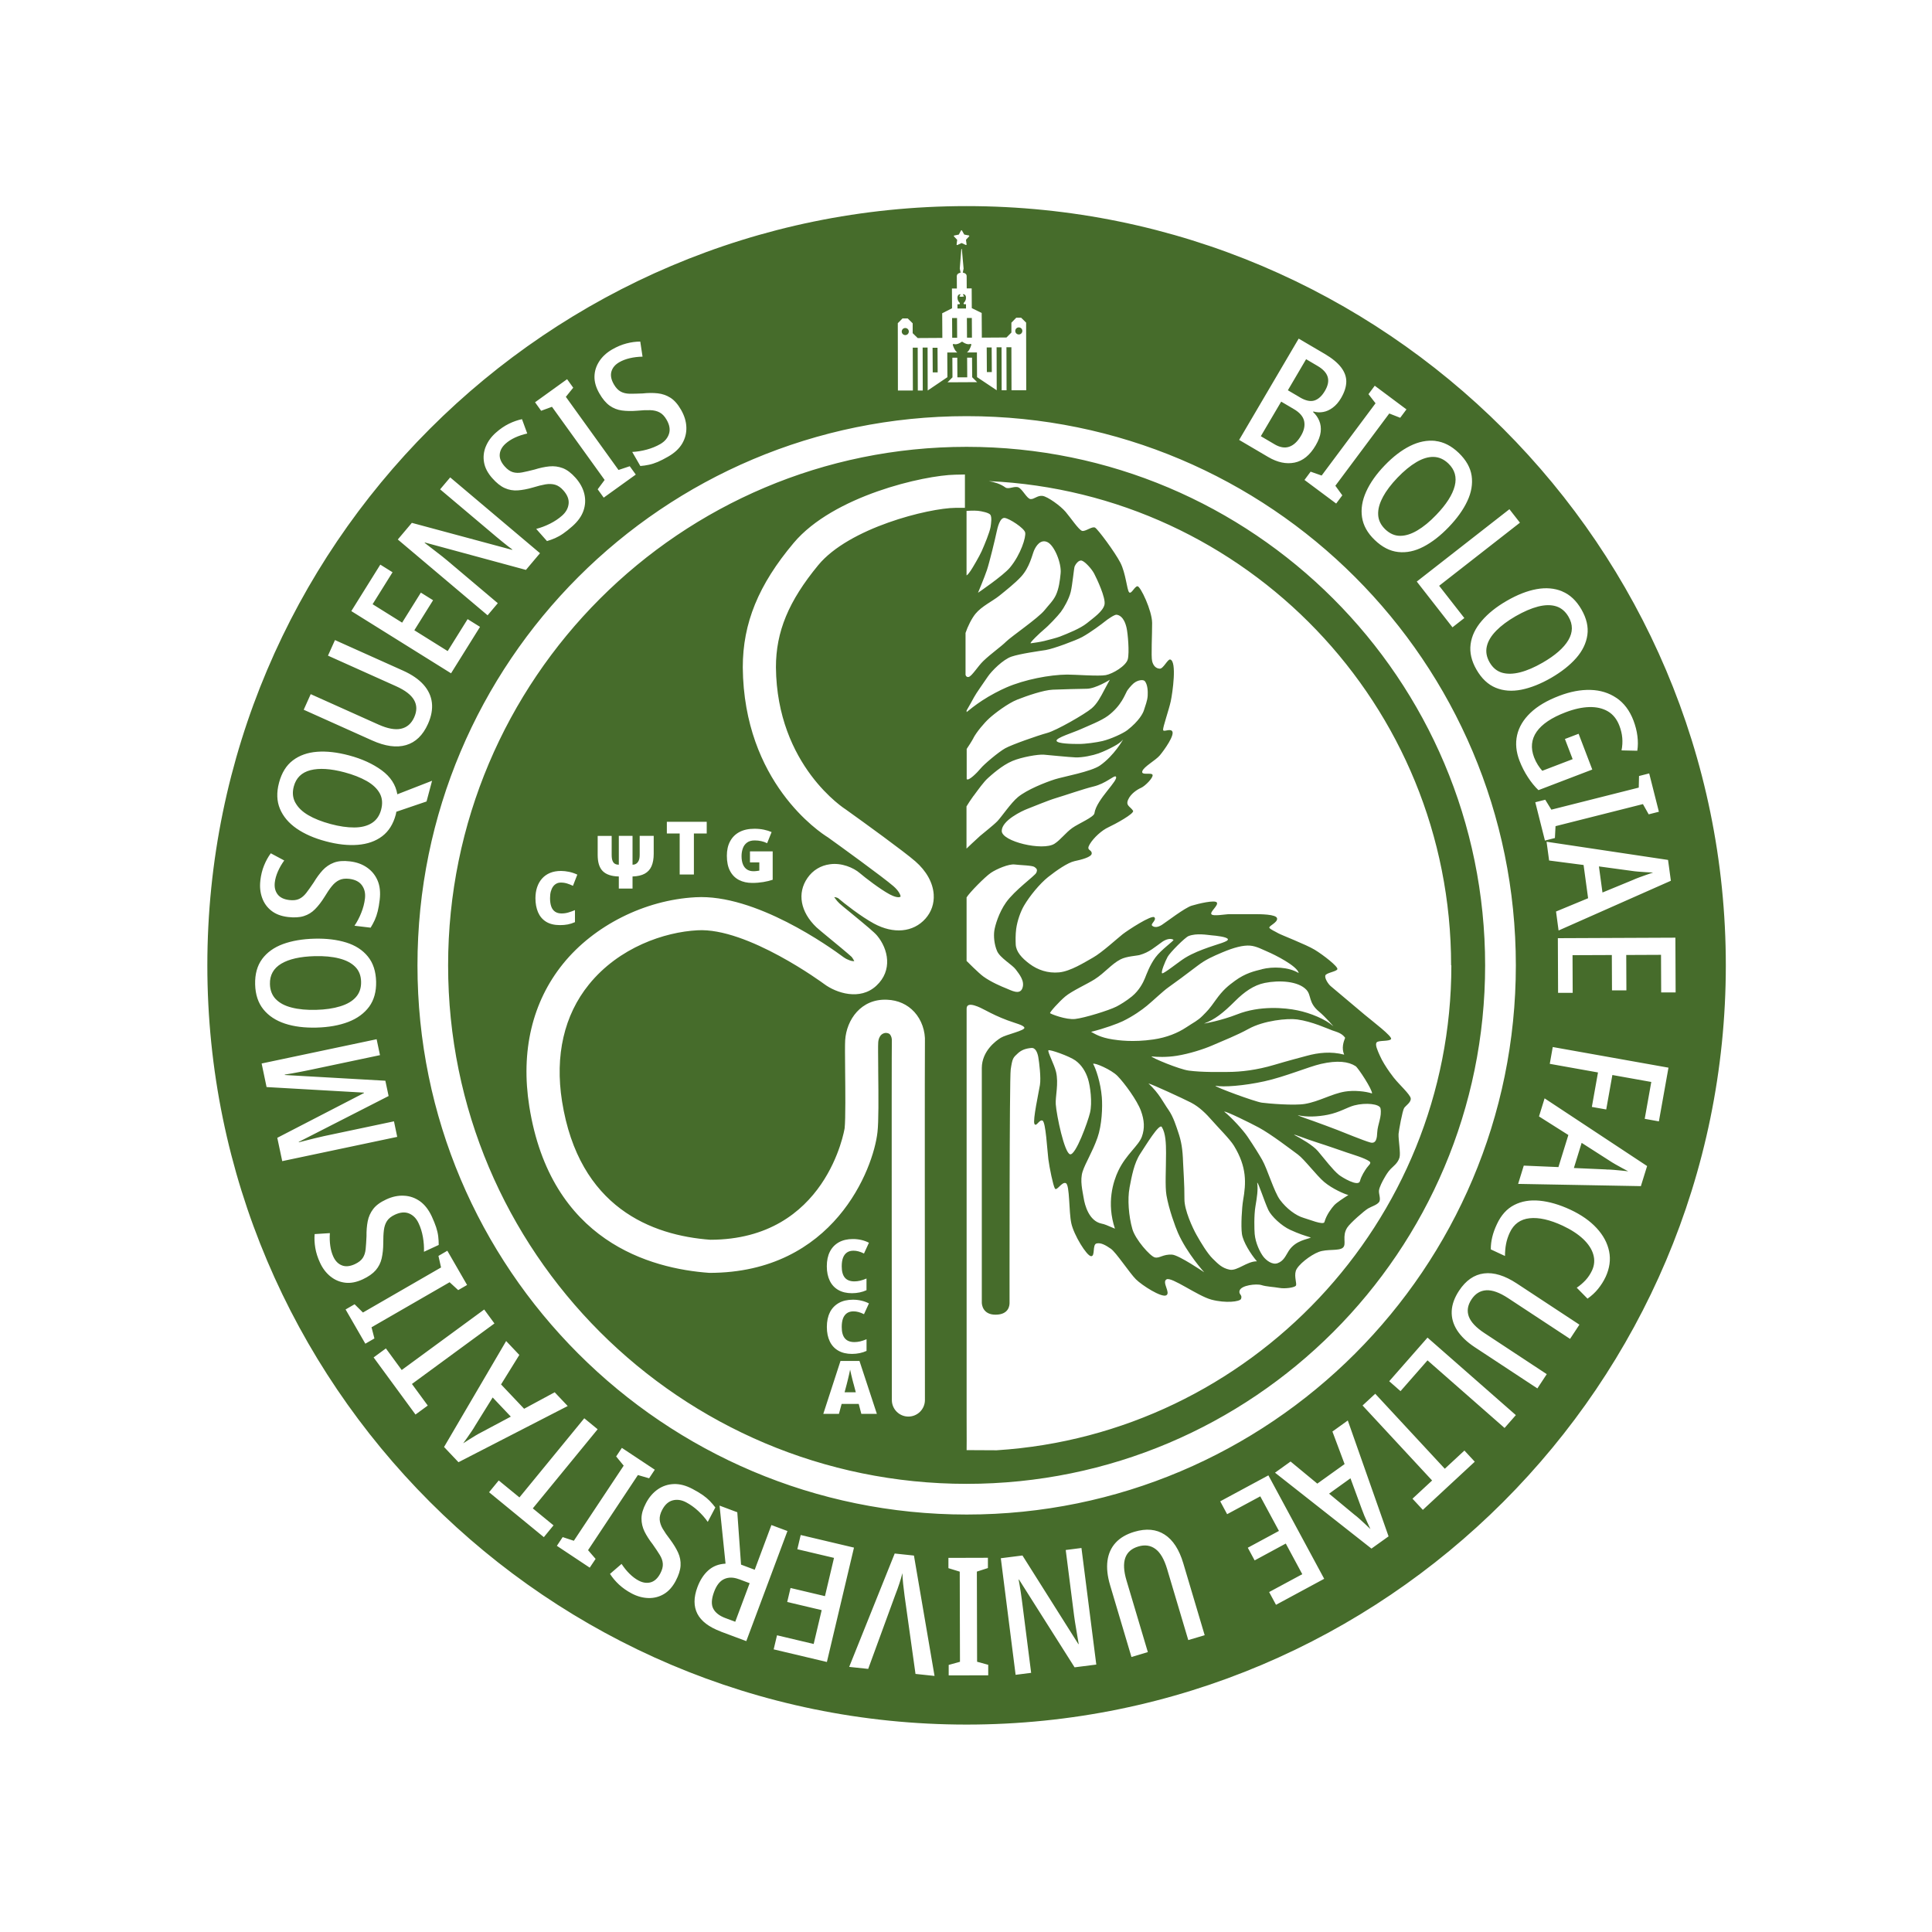 <?xml version="1.0" encoding="UTF-8"?> <svg xmlns="http://www.w3.org/2000/svg" id="_Слой_1" viewBox="0 0 500 500"><defs><style>.cls-1{fill:#466c2b;}</style></defs><path class="cls-1" d="M250.16,124.37s.05.01.11.02c0,0,0-.01,0-.02-.04,0-.08,0-.12,0ZM255.4,96.3l-.04-6.38h1.28s.04,6.37.04,6.37h-1.28ZM262.75,85.65c0-.51.4-.92.91-.92.51,0,.92.4.92.91,0,.51-.4.92-.91.92-.51,0-.92-.4-.92-.91ZM250.26,87.4l-.03-5.11h1.28s.03,5.1.03,5.1h-1.28ZM329.84,114.97l-3.54-2.08,5.27-8.95,3.26,1.92c1.53.89,2.42,1.94,2.68,3.11.25,1.18-.01,2.44-.81,3.79-.88,1.5-1.89,2.45-3.04,2.85-1.14.4-2.42.19-3.83-.64ZM248.38,78.39c-.26-.26-.54-.65-.58-1.18-.06-.86.4-1.02.65-1.07.25-.05.04.3-.13.46-.17.16.29.21.57.2s.74-.06.57-.21c-.17-.15-.39-.5-.13-.46.26.05.71.2.66,1.06-.03.53-.31.93-.56,1.19-.13.14-.04.36.15.36h.42s0,1.1,0,1.1h-2.21s0-1.09,0-1.09h.42c.19,0,.28-.23.15-.37ZM241.39,96.38l-.04-6.38h1.28s.04,6.37.04,6.37h-1.28ZM246.43,87.42l-.03-5.11h1.28s.03,5.1.03,5.1h-1.28ZM250.16,384.02c74.11,0,134.19-60.08,134.19-134.19s-60.08-134.19-134.19-134.19-134.19,60.08-134.19,134.19,60.08,134.19,134.19,134.19ZM222.91,365.9l-.67-2.56h-4.43l-.69,2.56h-4.05l4.45-13.69h4.91l4.5,13.69h-4.03ZM218.64,330.65c.54.65,1.37.97,2.48.97.48,0,.98-.06,1.49-.18.51-.12,1.06-.31,1.64-.56v3.02c-.55.26-1.14.45-1.78.58-.64.13-1.29.2-1.97.2-1.38,0-2.55-.27-3.52-.82s-1.72-1.34-2.23-2.39-.77-2.3-.77-3.76.26-2.74.8-3.79c.53-1.05,1.31-1.85,2.32-2.42,1.01-.56,2.22-.84,3.64-.84.74,0,1.46.08,2.16.24.7.16,1.36.4,1.98.72l-1.28,2.79c-.51-.26-.99-.44-1.44-.56-.45-.12-.88-.17-1.29-.17-.66,0-1.22.15-1.67.46s-.79.76-1.02,1.35c-.23.6-.34,1.35-.34,2.24,0,1.31.27,2.29.81,2.93ZM214.78,339.62c.53-1.05,1.31-1.85,2.32-2.42,1.01-.56,2.22-.84,3.64-.84.74,0,1.46.08,2.16.24.7.16,1.36.4,1.98.72l-1.28,2.79c-.51-.26-.99-.44-1.44-.56-.45-.12-.88-.17-1.29-.17-.66,0-1.22.15-1.67.46s-.79.76-1.02,1.35c-.23.6-.34,1.35-.34,2.24,0,1.31.27,2.29.81,2.93.54.65,1.37.97,2.48.97.48,0,.98-.06,1.49-.18.51-.12,1.06-.31,1.64-.56v3.02c-.55.26-1.14.45-1.78.58-.64.13-1.29.2-1.97.2-1.38,0-2.55-.27-3.52-.82s-1.72-1.34-2.23-2.39-.77-2.3-.77-3.76.26-2.74.8-3.79ZM375.61,249.83c0,66.56-52.16,121.33-117.67,125.5l-7.78-.04c.02-.18.02-3.35,0-8.83v-105.43c0-2.15,3.61-.24,4.87.43,1.68.89,3.44,1.75,5.69,2.59,2.19.82,4.08,1.21,4.38,1.88.34.75-4.74,1.81-6.08,2.64-1.29.79-4.89,3.42-4.93,7.81-.01,1.15.01,60.03,0,60.65-.02.61.27,3.21,3.54,3.21,3.6,0,3.64-2.58,3.64-3.06,0-.48-.05-58.03.3-60.39.43-2.92.6-3.05,1.86-4.2.89-.81,1.92-1.24,3.5-1.38,1.09-.09,1.59,1.29,1.78,2.38.23,1.34.74,5.32.42,7.22-.31,1.9-1.89,9.13-1.42,10.05.48.91,1.24-1.22,2.09-.85.85.37,1.22,7.7,1.51,9.97.3,2.27,1.22,6.77,1.69,7.59.47.82,1.8-1.83,2.84-1.37,1.04.46.75,7.4,1.42,10.41.66,3.01,3.96,8.4,5.1,8.49,1.14.09.28-3.01,1.42-3.29,1.13-.28,2.39.46,3.71,1.37,1.33.91,4.89,6.33,6.49,7.91,1.61,1.59,6.61,4.78,7.84,4.14,1.23-.64-1.23-3.44.09-4.14,1.32-.7,8.02,4.29,11.59,5.25,3.71.99,7.39.54,7.68-.19.42-1.07-.65-1.11-.39-2.1.38-1.46,4.41-1.88,5.68-1.47,1.27.41,3.11.46,4.63.73,1.51.27,3.87-.09,4.25-.55.38-.46-.47-2.28,0-3.84.48-1.55,3.78-4.11,5.95-4.93,2.18-.82,5.2-.18,6.24-1.09,1.04-.91-.33-2.96,1.13-5.21.79-1.21,4.44-4.38,5.38-4.93.95-.55,2.27-.91,2.83-1.64.57-.73-.09-2.1,0-3.01.1-.91.96-2.51,1.35-3.18.39-.68.89-1.58,1.67-2.4.64-.67,1.9-1.52,2.3-3,.32-1.15-.33-4.6-.25-6.08.05-.78,1-6.06,1.45-6.71.45-.65,1.8-1.46,1.7-2.47-.09-1-3.19-3.8-4.25-5.21.51.67-2.5-2.97-3.78-5.94-.47-1.09-1.33-2.83-.76-3.38.57-.55,3.21-.18,3.69-.82.47-.64-4.84-4.65-6.81-6.3-1.96-1.65-8.12-6.85-8.79-7.4-.66-.55-1.6-2.01-1.41-2.74.19-.73,2.83-1,3.12-1.64.28-.64-3.61-3.68-5.87-5.05-2.27-1.37-8.72-3.84-9.44-4.27-.71-.43-1.89-.91-2.27-1.37-.37-.46,2.17-1.37,1.98-2.47-.18-1.1-4.34-1.1-6.23-1.1h-6.02c-1.13,0-4.38.64-4.76,0-.38-.64,1.89-2.28,1.42-3.01-.47-.73-4.72.27-6.52.82-1.79.55-6.52,4.2-7.65,4.93-1.13.73-1.99.73-2.55.27-.57-.46,1.22-1.46.56-2.19s-6.85,3.31-8.22,4.38c-1.37,1.08-5.38,4.75-7.65,6.03-2.27,1.28-5.86,3.56-8.79,3.84-2.93.28-5.55-.64-7.63-2.19-2.08-1.55-3.51-3.17-3.6-5.04-.04-.95-.08-2.49.12-4.02.29-2.14,1.15-4.52,2.03-6.02,1.51-2.56,4.06-5.66,6.23-7.4,2.18-1.73,5.11-3.74,6.81-4.11,1.7-.36,4.48-1.04,4.48-2.01,0-1.1-1.55-.64-.51-2.38,1.04-1.73,3.14-3.61,4.82-4.38,1.67-.77,6.85-3.57,6.38-4.29-.72-1.11-1.94-1.28-1.28-2.83.66-1.55,2.34-2.65,3.38-3.1,1.04-.46,3.15-2.6,2.96-3.33-.19-.73-3.04.23-2.66-.96.38-1.19,3.43-2.79,4.54-4.11,1.1-1.32,4-5.34,3.16-6.29-.61-.69-2.22.35-2.32-.29-.1-.64,1.51-5.21,1.98-7.4.47-2.19,1.64-10.41-.14-10.82-.65-.15-1.78,2.42-2.7,2.37-1.01-.05-1.7-.78-1.98-1.97-.29-1.19.02-7.02,0-9.87-.02-3.2-3.02-9.49-3.78-9.49s-1.61,2.19-2.18,1.55c-.57-.64-.85-4.93-2.27-7.67-1.42-2.74-5.76-8.58-6.52-9.04-.76-.46-2.55,1.1-3.4.82-.85-.27-2.93-3.38-4.25-4.93-1.32-1.55-4.63-3.93-5.95-4.11-1.32-.18-2.18.91-3.12.82-.94-.09-2.07-2.56-3.12-3.02-1.04-.45-2.56.61-3.4,0-1.25-.9-2.78-1.37-4.27-1.63,66.58,3.04,119.64,57.97,119.64,125.31ZM270.76,168.2c1.83-.29,7.66-2.45,9.29-3.33,2.18-1.19,5.24-3.49,5.88-4.02.64-.53,2.5-1.82,3.02-1.76.52.06,1.91.38,2.6,3.37.34,1.46.77,6.43.32,8.16-.46,1.72-3.87,3.75-5.69,4.1-1.82.34-8.05-.15-10-.14-4.5.04-10.99,1.27-15.75,3.34-1.62.7-4.17,2.01-6.26,3.39-1.79,1.18-3.29,2.38-4.01,2.98v-.43c.61-1.07,1.64-2.85,1.91-3.4.46-.91,2.61-3.93,3.58-5.36.98-1.44,3.91-4.42,6.13-5.17,2.21-.75,7.16-1.44,8.99-1.72ZM270.14,162.94c1.21-.96,3.6-3.51,4.39-4.55.8-1.05,2.12-3.37,2.57-5.19.45-1.84.83-6.17,1.02-6.63.19-.46,1.01-1.72,1.84-1.48.83.24,2.55,2.1,3.21,3.36.66,1.26,3.06,6.31,2.67,8.03-.4,1.76-2.87,3.43-4.55,4.8-1.71,1.38-4.89,2.64-7.02,3.48-.73.29-3.08.89-4,1.12-1.04.26-2.74.5-3.49.6-.59.08,2.55-2.88,3.35-3.52ZM293.43,176.81c.99-.82,2.46-1.03,2.87-.51.7.89.79,2.56.72,3.74-.07,1.34-.64,2.63-.95,3.7-.23.82-1.29,2.87-4.33,5.23-1.06.82-4.27,2.3-6.42,2.81-1.52.36-4.37.76-6.12.76s-5.62-.06-5.77-.83c-.14-.77,4.29-2.1,6.28-3,1.99-.89,5.28-2.17,7.01-3.45,3.52-2.62,4.46-5.62,4.95-6.44.21-.35,1.05-1.42,1.76-2.02ZM251.92,190.99c.84-1.57,2.78-3.91,4.15-5.14,1.38-1.25,4.77-3.83,7.2-4.79,2.44-.96,6.77-2.47,9.18-2.57,2.44-.1,7.11-.23,8.79-.24,2.32-.01,5.99-2.33,5.99-2.33,0,0-.68,1.19-1.48,2.72-.82,1.56-1.79,3.47-3.22,4.68-1.8,1.52-9.13,5.72-11.49,6.36-2.53.69-9.19,3.03-10.9,3.98-1.71.96-5.46,4.11-6.36,5.22-.81,1-3.16,3.38-3.6,2.74v-7.8c.51-.75,1.25-1.89,1.77-2.85ZM251.97,205.96c1.2-1.62,2.66-3.68,3.75-4.63.76-.66,3.52-3.24,6.31-4.4,2.39-1,6.64-1.75,8.14-1.62,1.51.13,6.31.62,8.14.7,1.84.08,4.6-.53,5.99-1.03,1.45-.53,2.86-1.22,3.93-1.8,1.07-.58,1.82-1.08,2.43-1.8,0,0-2.28,4.13-5.97,6.72-2.3,1.61-9.49,2.89-11.67,3.58-2.6.83-7.26,2.7-9.58,4.61-1.79,1.47-4.26,5.13-5.3,6.21-1.04,1.08-3.59,3.05-4.5,3.84-1.07.94-3.5,3.27-3.51,3.28v-10.92c.46-.75,1.14-1.82,1.82-2.74ZM283.25,210.45c-.14,1.03-4.13,2.68-5.72,3.81-1.77,1.26-3.05,3.09-4.63,4.1-3.04,1.94-13.65-.58-13.65-3.31s5.31-5.21,6.6-5.7c1.34-.51,5.36-2.19,7.33-2.78,2.64-.79,7.25-2.41,9.8-3.02,3.23-.77,5.33-2.95,5.77-2.59.99.81-4.99,5.9-5.51,9.49ZM256.44,225.89c1.49-1.01,4.67-2.35,6.15-2.16,1.47.19,4.55.22,5.14.65.6.43.82.72.45,1.51-.37.79-5.56,4.47-7.83,7.68-1.86,2.63-2.85,6.01-3.03,7.35-.18,1.34-.05,3.42.72,5.21.77,1.79,3.95,3.55,4.84,4.77.9,1.22,2.39,2.96,1.72,4.83-.67,1.88-2.92.56-4.19.06-1.19-.47-3.9-1.61-5.92-3.07-1.24-.9-4.34-4.03-4.34-4.03v-2.2s0-14.24,0-14.24c.77-1.27,4.79-5.35,6.29-6.36ZM288.55,317.98c-2.27-.96-2.59-1.13-3.51-1.32-3.24-.7-4.3-4.8-4.59-6.63-.29-1.84-1.01-4.55-.27-6.83.74-2.28,2.5-4.97,3.84-8.75,1.16-3.28,1.34-7.94,1.13-10.51-.31-3.78-1.54-7.39-2.25-8.61.29-.4,4.69,1.47,6.31,3.13,1.77,1.81,5.06,6.28,6.06,9.01.91,2.47,1.01,4.58.25,6.69-.85,2.36-4.08,4.58-6.1,8.83-1.32,2.77-3.1,8.3-.87,15ZM292.31,307.43c.59-3.06,1.18-6.41,2.8-8.86,1.4-2.12,4.91-7.94,5.56-6.91,1.01,1.61,1.1,4.31,1.1,6.72,0,4.3-.29,8.64.11,10.96.61,3.58,2.31,8.21,2.97,9.71,2.34,5.31,6.8,10.22,6.8,10.22,0,0-6.55-4.46-8.31-4.57-2.37-.15-3.24,1.01-4.46.72-1.22-.29-5.04-4.63-5.82-7.33-.97-3.35-1.29-7.83-.74-10.66ZM309.67,319.61c-1.04-1.84-3.15-6.41-3.14-9.25.02-3.95-.27-7.34-.35-9.5-.11-3.47-.45-5.5-1.27-7.88-.45-1.31-1.21-3.91-2.5-5.74-1.46-2.07-2.31-4.15-5.19-6.85.96.22,8.94,3.9,10.99,4.95,2.21,1.14,3.97,2.93,5.51,4.69,1.52,1.75,4.57,4.77,5.62,6.48,3.39,5.55,3.15,9.68,2.38,14.09-.32,1.86-.61,6.69-.31,8.75.3,2.07,2.29,5.22,3.88,7.08-2.54-.05-5.1,2.56-7.06,2.16-1.97-.4-2.97-1.47-4.38-2.85-1.38-1.35-3.05-4.12-4.18-6.13ZM324.71,319.37c-.1-1.18-.2-4.85.2-7.19.39-2.33.71-4.26.45-6.09.26-.21,1.84,4.84,2.9,7.08.77,1.6,3.37,4.08,5.66,5.12,2.37,1.08,3.55,1.42,5.34,1.98-.84.48-3.93.68-5.73,3.44-.76,1.17-1.27,2.64-2.91,3.21-1.39.48-2.95-.76-3.69-1.73-.83-1.09-2.01-3.47-2.22-5.83ZM337.39,315.19c-2-.57-4.45-2.4-6.13-4.67-1.53-2.07-3.27-8-4.6-10.33-.83-1.45-2-3.35-3.8-6.02-1.13-1.68-4.2-5.05-6.04-6.48.39-.21,6.74,2.93,8.94,4.11,3.18,1.71,8.38,5.71,10.13,6.99,1.68,1.23,4.87,5.49,6.84,7.13,2.11,1.77,5.33,3.15,6.23,3.35-1.25.8-3.07,1.97-3.7,2.68-.62.7-1.95,2.37-2.5,4.32-.25.87-4-.7-5.37-1.08ZM346.44,303.99c-1.46-1.18-3.55-3.91-5.34-6.05-1.33-1.58-4.37-3.28-6.17-4.24-.03-.24,2.81.99,5.95,1.98,2.27.71,6.32,2.13,7.76,2.62,1.4.48,4.49,1.37,5.74,2.24.68.47-.18,1-.67,1.71-.5.72-1.39,2.04-1.75,3.41-.41,1.6-4.62-.94-5.52-1.66ZM346.18,292.46c-1.21-.46-4.48-1.7-6.24-2.32-.34-.12-4.01-1.36-4.07-1.54,2.16.54,5.14.43,7.8-.11,3.02-.61,5.04-1.94,6.77-2.4,3.08-.81,6.58-.38,6.83.73.42,2.12-.74,4.17-.84,6.2-.06,1.4-.22,3.06-1.77,2.66-1.58-.41-7.34-2.78-8.49-3.22ZM348.03,282.51c-3.46.59-6.6,2.55-10.31,3.18-2.76.47-9.39-.08-11.16-.32-1.77-.24-12.11-4.04-12.02-4.38,2.03.41,7.38.02,12.69-1.15,5.36-1.18,11.44-3.77,14.63-4.5,4.3-.98,7.12-.61,8.97.58.64.41,4.37,6.07,4.25,7.07-1.63-.56-4.68-.88-7.06-.48ZM347.86,272.94c-3.41-.89-6.71-.51-9.66.3-2.1.57-4.56,1.2-8.37,2.33-4.6,1.37-8.67,1.84-12.06,1.85-2.15,0-6.55.12-10.12-.35-2.46-.33-9.56-3.29-9.66-3.67,1.4.16,3.95.25,6.52-.16,3.37-.53,7.08-1.76,9.1-2.63,3.13-1.36,6.53-2.69,9.47-4.31,3.98-2.21,10.13-2.81,12.62-2.47,3.88.53,7.88,2.41,9.1,2.84,1.23.43,2.49.72,3.32,1.91-.41,1.05-.98,2.64-.25,4.37ZM344.99,265.53c-1.86-1.69-5.75-3.35-9.24-4.06-3.19-.66-9.68-1.29-15.62,1.06-4.02,1.59-8.9,2.5-8.46,2.33,2.72-1.02,4.76-2.58,8.04-5.85,2.23-2.22,4.71-4.05,7.61-4.63,3.76-.76,8.65-.48,10.76,1.76,1.39,1.48.45,3.35,3.35,5.72,1.41,1.15,4.09,4.17,3.56,3.68ZM326.6,250.84c-1.91.48-4.21.96-6.98,2.98-1.73,1.27-3.08,2.3-5.01,5.01-1.67,2.35-2.04,2.7-3.38,4.05-1.26,1.27-2.31,1.72-4.25,3.01-2.17,1.44-5.03,2.62-8.47,3.12-5.33.78-9.18.2-10.52,0-3.35-.52-4.67-1.48-5.62-1.97,3.43-.84,6.96-2.15,8.21-2.76,2.69-1.31,4.92-2.9,6.25-4,1.63-1.34,4.15-3.77,5.51-4.73,1.62-1.14,4.7-3.41,7.6-5.63,2.14-1.63,3.9-2.38,6.36-3.43,3.04-1.29,5.46-1.91,7.25-1.76,1.67.15,3.19,1.02,4.68,1.65,1.49.63,7.48,3.58,7.88,5.45-2.64-1.63-6.77-1.7-9.51-1.01ZM312.82,245.16c-1.93.69-4.08,1.48-6.15,2.75-1.6.99-5.46,4.14-5.9,3.98-.43-.16.78-3.13,1.42-4.28.65-1.15,4.51-5.02,5.41-5.36,2.08-.81,4.82-.29,5.95-.19,1.13.09,4.06.4,4.23,1.01.17.61-2.71,1.28-4.96,2.09ZM299.02,247.79c-1.48,2.01-2.32,4.42-2.72,5.39-.45,1.11-1.47,3.14-3.36,4.69-1.48,1.21-3.14,2.19-4.02,2.64-2.01,1.01-8.26,2.93-10.65,3.2-2.39.27-6.35-1.3-6.51-1.5-.16-.2,2.32-2.97,3.94-4.33,1.69-1.42,5.77-3.27,7.58-4.43,2.68-1.71,4.35-3.95,6.72-5.17,1.54-.8,4.18-.91,4.95-1.13,2.54-.71,3.94-2.07,5.83-3.4.92-.64,2.15-1.04,2.92-.52.08.29-3.19,2.54-4.67,4.55ZM278.31,274.45c1.59,1.14,2.65,2.85,3.25,4.73.6,1.87,1.17,6.15.53,8.82-.55,2.29-3.69,11.04-5.15,10.73-1.47-.31-3.51-10.06-3.71-12.97-.13-1.99.79-5.33.07-8.37-.45-1.9-2.28-5.29-1.96-5.57.32-.28,5.37,1.49,6.97,2.63ZM261.38,146.88c-1.74,2.1-8.27,6.53-8.27,6.53,0,0,1.69-4.04,2.31-5.89.62-1.84,2.15-8.12,2.49-9.79.26-1.25.88-3.83,2.1-3.69,1.22.14,5.04,2.63,5.3,3.76.27,1.14-1.11,5.68-3.93,9.08ZM250.14,132.22s1.87-.14,2.97-.02c.92.1,2.84.49,3.2,1.03.41.61.2,2.2.05,3.14-.21,1.32-1.56,4.62-2.33,6.33-.54,1.2-2.28,4.21-2.84,5.02-.3.43-.71,1.03-1.05,1.2v-16.69ZM249.87,163.83c.57-1.72,1.62-3.81,2.59-4.99,1.61-1.96,4.34-3.21,6.12-4.63,1.78-1.43,4.13-3.3,5.67-4.96,2.22-2.41,2.86-5.61,3.36-6.79.51-1.17,1.69-3.01,3.48-2.15,1.79.86,3.66,5.46,3.4,8.06-.18,1.84-.44,3.95-1.23,5.64-.7,1.5-1.89,2.6-2.93,3.91-1.63,2.04-8.61,6.8-9.96,8.14-1.35,1.34-3.83,3.04-5.87,4.99-1.41,1.35-2.94,3.9-3.79,4.14-.41.11-.68-.09-.83-.52v-10.85ZM188.94,217.75c.55-1.04,1.35-1.85,2.42-2.42s2.37-.85,3.92-.85c.85,0,1.66.08,2.42.24.76.16,1.43.37,1.99.62l-1.16,2.88c-.48-.24-1-.43-1.53-.54-.53-.12-1.1-.18-1.7-.18-.81,0-1.47.19-1.97.56s-.86.86-1.08,1.47c-.22.61-.34,1.29-.34,2.02,0,.84.12,1.55.36,2.14s.59,1.03,1.05,1.33,1.02.45,1.68.45c.22,0,.48-.01.79-.05.31-.03.55-.07.72-.1v-2.14h-2.42v-2.85h5.88v7.35c-.7.24-1.51.44-2.42.59s-1.86.23-2.85.23c-1.31,0-2.46-.25-3.45-.76-.98-.51-1.76-1.28-2.31-2.33-.56-1.04-.83-2.36-.83-3.95,0-1.42.27-2.66.82-3.7ZM218.42,247.79c.84.62,2.25,1.08,2.67.93-.09-.09-.31-.63-.69-1.08-.1-.09-.9-.86-5.44-4.58-2.13-1.76-3.24-2.67-3.67-3.08-4.15-3.96-5.04-8.84-2.32-12.76,1.37-1.99,3.44-3.25,5.82-3.55,3.01-.43,6.08.87,7.74,2.3,1.39,1.19,5.19,4.12,7.7,5.48,1.09.59,2.43,1.01,2.85.57-.04-.43-.46-1.46-1.85-2.67-2.71-2.35-14.08-10.58-16.97-12.65-2.1-1.28-21.77-14.26-22.03-43.99,0-11.45,4.06-21.37,13.17-32.2,10.27-12.22,33.74-17.51,41.8-17.66l2.52-.05v8.63h-2.45c-7.01.07-27.56,5.17-35.52,14.84-7.67,9.31-10.94,17.21-10.94,26.41.23,25.54,17.94,36.73,18.12,36.84,4.73,3.38,15.01,10.83,17.94,13.38,2.87,2.49,4.57,5.54,4.77,8.58.15,2.36-.59,4.52-2.13,6.26-3.16,3.56-8.27,4.04-13.37,1.26-3.33-1.81-7.7-5.23-9.19-6.52-.17-.12-.79-.35-1.07-.29.15.08.44.73,1.34,1.59.34.33,1.69,1.43,3.04,2.53,4.18,3.44,6.02,4.98,6.74,5.84,2.89,3.47,4.07,9.01-.21,12.96-4.2,3.92-10.37,1.89-13.49-.44-.2-.15-19.9-14.68-32.82-13.91-8.46.45-20.27,4.38-28.08,14.04-6.42,7.93-8.81,18.37-6.95,30.19,4.37,27.61,23.29,34.74,38.38,35.86,30.1-.04,34.72-28.58,34.76-28.87.26-2.37.18-10.14.13-14.79-.04-3.99-.06-6.89.01-7.99.34-5.25,4.08-10.77,10.83-10.47,2.84.11,5.28,1.21,7.08,3.18,1.85,2.02,2.87,4.94,2.73,7.79-.06,1.69-.02,62.15,0,92.62,0,2.37-1.92,4.29-4.28,4.29s-4.28-1.92-4.28-4.28c0-.9-.09-91.21,0-93.05.02-.47-.13-1.17-.5-1.58-.09-.1-.34-.36-1.08-.39-1.91.19-1.94,2.45-1.95,2.48-.06.86-.02,3.56,0,6.54v.78c.08,7.1.12,13.19-.19,15.89-1.04,9.45-11.28,36.42-43.51,36.42-15.23-1.09-41.07-8.14-46.6-43.08-2.26-14.29.76-27.05,8.74-36.92,8.02-9.91,21.15-16.51,34.27-17.21,15.51-.91,34.73,12.84,38.44,15.6ZM172.57,212.68h10.33v3.02h-3.32v10.62h-3.68v-10.62h-3.32v-3.02ZM154.67,216.33h3.63v4.85c0,.7.07,1.24.23,1.61.15.38.37.64.65.78.28.15.6.22.97.22v-7.47h3.55v7.47c.32,0,.62-.07.89-.23s.51-.42.69-.79c.18-.37.27-.89.27-1.56v-4.89h3.63v4.64c0,1.28-.19,2.34-.56,3.2s-.97,1.51-1.77,1.95c-.8.44-1.85.68-3.15.72v3.13h-3.55v-3.13c-.97-.02-1.8-.15-2.49-.39-.69-.23-1.26-.58-1.7-1.03-.44-.45-.76-1.03-.97-1.72-.21-.69-.31-1.52-.31-2.47v-4.89ZM139.01,229.6c.29-.86.71-1.6,1.27-2.23s1.25-1.12,2.07-1.46c.82-.34,1.77-.51,2.84-.51.66,0,1.35.08,2.08.23.72.15,1.44.39,2.14.72l-1.13,2.9c-.5-.24-1-.44-1.51-.6-.51-.16-1.05-.24-1.63-.24-.43,0-.82.09-1.16.28-.34.19-.64.45-.88.8-.24.35-.43.78-.56,1.27s-.19,1.06-.19,1.7c0,.85.11,1.57.32,2.16s.55,1.03.99,1.33c.45.3,1.01.45,1.68.45.6,0,1.18-.08,1.75-.25.57-.17,1.14-.37,1.71-.61v3.11c-.6.27-1.21.46-1.84.59-.63.12-1.3.18-2.01.18-1.48,0-2.68-.29-3.63-.88-.94-.59-1.63-1.41-2.08-2.45-.44-1.05-.67-2.26-.67-3.64,0-1.03.15-1.98.43-2.83ZM415.73,302.65l-8.41-.37,2.01-6.51,7.07,4.53c.52.35,1.07.68,1.64,1.01.57.32,1.14.63,1.71.95.57.31,1.12.6,1.63.87-.57-.07-1.18-.13-1.81-.19-.63-.07-1.27-.13-1.92-.18-.65-.06-1.29-.09-1.92-.09ZM343.96,386.56l5.54-3.98,2.9,7.89c.21.59.44,1.19.69,1.79.26.6.52,1.2.8,1.79.27.59.53,1.15.77,1.67-.41-.4-.86-.82-1.32-1.25-.46-.44-.94-.87-1.42-1.31-.48-.44-.98-.85-1.48-1.23l-6.48-5.38ZM336.51,102.89l-3.21-1.89,4.72-8.04,2.94,1.73c1.44.84,2.32,1.79,2.64,2.85.32,1.06.09,2.26-.7,3.6-.79,1.35-1.7,2.18-2.73,2.51-1.03.32-2.26.06-3.67-.76ZM357.87,128.65c.88-1.63,2.15-3.31,3.8-5.03,1.67-1.74,3.3-3.08,4.89-4.02s3.08-1.39,4.47-1.35c1.39.04,2.67.61,3.82,1.72,1.66,1.6,2.21,3.54,1.63,5.81s-2.18,4.77-4.79,7.48c-1.67,1.75-3.3,3.08-4.89,4.02s-3.08,1.4-4.47,1.39c-1.39,0-2.66-.57-3.82-1.67-1.15-1.11-1.77-2.36-1.84-3.76-.08-1.41.32-2.93,1.21-4.57ZM127.51,361.67l4.69,4.95-7.41,3.95c-.57.28-1.13.6-1.69.93-.56.34-1.12.68-1.67,1.03s-1.07.68-1.56,1c.34-.47.69-.96,1.06-1.48.37-.51.73-1.04,1.1-1.59.37-.54.71-1.09,1.02-1.63l4.45-7.16ZM191.21,408.68l2.8,1.05-3.73,9.98-2.55-.95c-1.56-.59-2.61-1.4-3.15-2.46-.54-1.05-.46-2.49.22-4.32.64-1.73,1.53-2.84,2.64-3.33,1.11-.5,2.37-.48,3.76.04ZM414.72,230.99l-.92-6.76,8.32,1.13c.62.1,1.26.17,1.91.22s1.3.1,1.95.14c.65.04,1.26.07,1.84.09-.54.19-1.12.38-1.72.59-.6.21-1.2.43-1.82.65-.62.23-1.21.47-1.79.73l-7.79,3.21ZM76.43,207.73c-.68-1.25-.81-2.64-.4-4.18.59-2.23,2.03-3.64,4.32-4.23,2.29-.58,5.22-.4,8.79.55,2.26.6,4.18,1.36,5.77,2.26,1.58.9,2.7,1.97,3.37,3.19.67,1.23.78,2.64.35,4.25-.41,1.54-1.22,2.69-2.41,3.44-1.19.75-2.7,1.13-4.52,1.14-1.82.01-3.86-.28-6.13-.89-2.3-.62-4.23-1.38-5.78-2.29-1.56-.91-2.67-1.99-3.35-3.24ZM387.2,163.24c1.31-1.33,2.99-2.58,5.05-3.77,2.1-1.2,4.03-2.04,5.82-2.5,1.79-.45,3.35-.47,4.68-.05s2.39,1.33,3.19,2.71c1.16,2,1.14,4.01-.05,6.03-1.19,2.02-3.42,3.97-6.68,5.85-2.09,1.2-4.03,2.04-5.81,2.49-1.79.45-3.35.48-4.69.09-1.34-.4-2.4-1.29-3.2-2.67-.8-1.39-1.04-2.77-.72-4.14.31-1.37,1.12-2.72,2.43-4.05ZM71.37,258.58c-.97-1.01-1.47-2.31-1.51-3.91-.06-2.3.92-4.06,2.93-5.27,2.01-1.2,4.9-1.85,8.67-1.95,2.41-.06,4.51.13,6.3.59,1.79.45,3.17,1.17,4.16,2.16.98.98,1.5,2.28,1.53,3.87.04,1.6-.4,2.92-1.34,3.98-.93,1.06-2.29,1.85-4.07,2.39-1.78.55-3.86.85-6.24.91-2.42.06-4.51-.13-6.3-.59-1.79-.45-3.16-1.18-4.13-2.19ZM220.89,358.09l.59,2.23h-2.9l.59-2.23c.08-.31.17-.68.28-1.13.1-.45.22-.9.32-1.36s.19-.84.24-1.14c.06.31.15.7.26,1.19.12.48.23.95.34,1.4.12.45.21.8.27,1.04ZM250.15,53.34c-108.35,0-196.49,88.14-196.49,196.49s88.14,196.49,196.49,196.49,196.49-88.14,196.49-196.49S358.5,53.34,250.15,53.34ZM433.64,256.84h-3.73s-.04-9.73-.04-9.73l-9,.04.04,9.16h-3.73s-.04-9.15-.04-9.15l-10.17.04.04,9.75h-3.78s-.06-14.15-.06-14.15l30.42-.13.06,14.17ZM432.42,227.94l-29.06,12.87-.66-4.91,8.3-3.44-1.17-8.6-8.92-1.16-.66-4.86,31.44,4.71.73,5.38ZM424.18,200.83l2.63-.67,2.51,9.92-2.64.67-1.49-2.65-22.62,5.71-.16,3.07-2.58.66-2.5-9.92,2.58-.65,1.58,2.57,22.62-5.71.07-2.99ZM418.34,180.62c1.94,1.31,3.41,3.26,4.4,5.85.51,1.35.86,2.7,1.02,4.02.17,1.32.16,2.59-.03,3.8l-4.08-.09c.22-1.11.28-2.19.19-3.24s-.34-2.1-.75-3.16c-.65-1.69-1.64-2.93-2.98-3.71s-2.95-1.15-4.81-1.1-3.91.5-6.13,1.35c-3.62,1.38-6.11,3.06-7.49,5.03-1.37,1.97-1.59,4.19-.66,6.64.27.69.59,1.34.97,1.94.38.6.76,1.1,1.15,1.53l7.86-3.01-2-5.22,3.54-1.35,3.54,9.26-13.93,5.33c-.97-.92-1.88-2.04-2.73-3.35-.86-1.31-1.58-2.72-2.17-4.24-.89-2.32-1.1-4.53-.63-6.63.47-2.1,1.62-4.03,3.44-5.77,1.82-1.75,4.31-3.22,7.47-4.42,2.85-1.09,5.54-1.6,8.08-1.53,2.54.07,4.78.76,6.73,2.08ZM404.3,153.06c1.99.82,3.64,2.36,4.96,4.64,1.33,2.3,1.85,4.52,1.55,6.63-.3,2.12-1.26,4.11-2.89,5.97-1.63,1.86-3.8,3.57-6.5,5.14-2.68,1.54-5.24,2.56-7.68,3.05-2.45.48-4.67.32-6.65-.5-1.99-.82-3.65-2.38-4.98-4.69-1.3-2.25-1.8-4.44-1.52-6.57s1.24-4.15,2.88-6.05c1.63-1.91,3.79-3.64,6.5-5.2,2.7-1.56,5.27-2.57,7.7-3.01,2.43-.44,4.64-.25,6.63.57ZM246.47,92.58h1.27s.03,5.07.03,5.07h2.55s-.03-5.09-.03-5.09h1.27s.04,5.07.04,5.07l1.28,1.27-7.66.04,1.27-1.28h.01l-.03-5.07ZM250.17,107.7c78.5,0,142.13,63.63,142.13,142.13s-63.63,142.13-142.13,142.13-142.13-63.63-142.13-142.13,63.63-142.13,142.13-142.13ZM390.64,131.79l2.72,3.48-20.91,16.33,6.52,8.35-3.07,2.4-9.24-11.84,23.97-18.72ZM371.46,114.12c2.14.24,4.15,1.26,6.05,3.08,1.92,1.85,3.04,3.83,3.35,5.94.3,2.12-.06,4.3-1.12,6.54-1.04,2.24-2.66,4.49-4.82,6.74-2.14,2.23-4.32,3.92-6.53,5.07-2.22,1.15-4.39,1.61-6.53,1.37-2.14-.23-4.17-1.27-6.09-3.12-1.87-1.79-2.96-3.76-3.28-5.89-.32-2.13.04-4.33,1.07-6.61,1.03-2.28,2.63-4.55,4.8-6.8,2.17-2.26,4.36-3.93,6.57-5.03s4.39-1.53,6.53-1.31ZM355.79,99.83l8.2,6.12-1.62,2.17-2.83-1.11-13.95,18.7,1.8,2.48-1.59,2.13-8.2-6.11,1.59-2.14,2.85,1,13.95-18.7-1.83-2.36,1.62-2.18ZM336.09,87.63l6.75,3.96c1.9,1.12,3.3,2.27,4.23,3.48.92,1.2,1.37,2.45,1.35,3.75-.03,1.31-.48,2.71-1.36,4.21-.61,1.04-1.32,1.86-2.13,2.46-.8.6-1.63.98-2.48,1.13-.86.16-1.71.11-2.55-.13l-.08.13c.72.67,1.26,1.44,1.61,2.31.36.87.48,1.82.36,2.86-.12,1.05-.55,2.21-1.31,3.5-1.47,2.51-3.29,3.99-5.44,4.43-2.16.44-4.43-.04-6.82-1.44l-7.53-4.43,15.41-26.22ZM246.95,60.95l1.12-.22s.08-.03.1-.07l.54-1c.05-.1.2-.1.25,0l.55.99s.06.06.1.07l1.12.21c.11.02.16.16.08.24l-.77.83s-.04.07-.04.12l.15,1.13c.01.11-.1.2-.2.15l-1.03-.48s-.08-.02-.12,0l-1.03.49c-.1.05-.22-.03-.2-.15l.14-1.13s0-.09-.04-.12l-.78-.82c-.08-.08-.03-.22.08-.24ZM233.64,82.41h1.28s1.28,1.26,1.28,1.26v2.55s1.3,1.27,1.3,1.27l6.38-.04-.04-6.38,2.55-1.29-.03-5.11h1.28s-.01-2.64-.02-3.22c0-.74.99-.89.99-.89l-.22-1.04.4-5.03s.04-.06.07-.06c.03,0,.07.02.07.06l.45,5.02-.21,1.04s1,.13,1,.88c0,.58.02,3.21.02,3.21h1.28s.03,5.1.03,5.1l2.56,1.26.04,6.38,6.38-.04,1.27-1.28v-2.55s1.25-1.28,1.25-1.28h1.28s1.28,1.26,1.28,1.26l.03,17.51h-3.81l-.03-11.13h-1.28s.03,11.13.03,11.13h-1.27l-.03-11.12h-1.28s.03,11.12.03,11.12l-5.09-3.4-.03-5.11v-1.28s-1.28,0-1.28,0h-1.31s0,0,0,0c0,0,.66-.37,1.13-1.95.05-.16-.1-.31-.26-.25-.91.34-2.13-.61-2.13-.61,0,0-1.22.96-2.13.63-.16-.06-.31.09-.26.25.49,1.57,1.16,1.94,1.16,1.94h0s-1.31,0-1.31,0h-1.28s0,1.28,0,1.28l.03,5.11-5.1,3.45-.03-11.11h-1.28s.03,11.11.03,11.11h-1.28l-.03-11.09h-1.28s.03,11.09.03,11.09h-3.87l-.03-17.42,1.27-1.28ZM155.12,93.45c.8-1.2,1.9-2.2,3.28-3,1.26-.73,2.51-1.25,3.74-1.57,1.23-.32,2.42-.48,3.56-.48l.59,3.9c-1.17.03-2.28.16-3.3.4-1.03.24-1.93.59-2.7,1.03-1.08.62-1.76,1.42-2.05,2.41s-.08,2.1.63,3.33c.51.89,1.1,1.51,1.76,1.87.66.36,1.44.54,2.35.56.91,0,2.02-.02,3.33-.08,1.39-.15,2.68-.16,3.89-.03,1.2.13,2.3.51,3.3,1.14,1,.63,1.92,1.67,2.75,3.12.87,1.51,1.33,3.01,1.38,4.52.05,1.51-.31,2.91-1.07,4.21-.77,1.31-1.98,2.44-3.64,3.39-.98.57-1.88,1.02-2.68,1.37-.81.34-1.58.59-2.31.74-.73.16-1.47.26-2.21.32l-2.1-3.64c1.24-.06,2.49-.26,3.77-.61s2.44-.82,3.48-1.42c1.17-.67,1.92-1.57,2.27-2.67s.14-2.32-.63-3.64c-.51-.89-1.11-1.52-1.79-1.88-.68-.37-1.5-.56-2.44-.59-.94-.03-2.05.01-3.33.14-1.49.12-2.82.1-4-.06s-2.24-.58-3.19-1.26c-.95-.69-1.83-1.73-2.64-3.15-.89-1.54-1.31-3.02-1.27-4.43.04-1.42.47-2.73,1.27-3.93ZM146.77,98.14l1.58,2.2-1.91,2.36,13.63,18.93,2.91-.97,1.56,2.16-8.3,5.97-1.56-2.16,1.8-2.42-13.63-18.93-2.8,1.03-1.58-2.2,8.3-5.98ZM125.73,115.55c.55-1.34,1.42-2.54,2.62-3.59,1.09-.97,2.21-1.73,3.35-2.29,1.14-.56,2.27-.95,3.39-1.19l1.36,3.71c-1.15.26-2.2.61-3.16,1.05-.96.45-1.77.97-2.43,1.56-.93.82-1.44,1.75-1.53,2.77-.09,1.03.34,2.07,1.28,3.13.68.77,1.38,1.27,2.1,1.49.72.22,1.52.24,2.41.07.89-.17,1.98-.42,3.25-.75,1.34-.42,2.6-.69,3.8-.81,1.2-.12,2.36.04,3.46.45,1.11.42,2.22,1.26,3.33,2.51,1.15,1.3,1.91,2.69,2.26,4.15.35,1.47.28,2.92-.21,4.34-.49,1.43-1.45,2.78-2.89,4.05-.85.76-1.64,1.38-2.36,1.88-.72.5-1.42.89-2.1,1.19-.69.3-1.39.55-2.1.76l-2.79-3.15c1.2-.31,2.39-.76,3.57-1.35,1.19-.6,2.23-1.29,3.13-2.09,1.01-.9,1.57-1.92,1.69-3.07.12-1.14-.33-2.29-1.34-3.43-.68-.78-1.39-1.27-2.14-1.49s-1.57-.25-2.51-.1c-.92.16-2.01.43-3.24.81-1.43.42-2.74.66-3.93.75-1.19.08-2.32-.12-3.38-.6-1.07-.48-2.14-1.34-3.22-2.56-1.18-1.33-1.89-2.69-2.13-4.09-.25-1.4-.09-2.77.45-4.11ZM106.57,135.31l25.96,6.99.07-.08c-.38-.27-.78-.58-1.22-.92-.43-.34-.89-.71-1.39-1.11s-1-.81-1.48-1.22c-.48-.41-.96-.81-1.42-1.2l-13.19-11.13,2.61-3.09,23.24,19.62-3.64,4.32-26.15-7.09-.07.08c.45.34.94.71,1.44,1.11.5.4,1.01.79,1.54,1.19.53.4,1.04.79,1.54,1.19.5.4.95.77,1.36,1.11l13.06,11.03-2.64,3.13-23.24-19.62,3.64-4.31ZM98.43,146.13l3.16,1.97-5.16,8.27,7.64,4.77,4.85-7.77,3.16,1.97-4.85,7.77,8.63,5.39,5.16-8.27,3.21,2-7.5,12.02-25.81-16.1,7.5-12.02ZM80.4,179.64l17.49,7.85c2.4,1.08,4.37,1.45,5.91,1.1,1.53-.34,2.66-1.32,3.39-2.94.75-1.66.73-3.15-.03-4.48-.76-1.34-2.31-2.52-4.64-3.57l-17.64-7.92,1.81-4.03,17.69,7.94c2.23,1.01,3.98,2.21,5.22,3.6s1.97,2.95,2.17,4.65c.2,1.71-.13,3.55-1.02,5.53-1.31,2.92-3.2,4.74-5.66,5.46-2.46.72-5.4.32-8.8-1.21l-17.69-7.94,1.81-4.03ZM72.21,202.57c.69-2.57,1.88-4.5,3.59-5.79,1.7-1.29,3.79-2.03,6.26-2.22,2.48-.19,5.22.13,8.24.93,3.36.89,6.19,2.19,8.48,3.86,2.29,1.69,3.64,3.75,4.05,6.21l8.99-3.5-1.43,5.36-7.82,2.66c-.01.07-.04.16-.05.29-.01.13-.04.27-.09.44-.66,2.47-1.84,4.34-3.54,5.62-1.7,1.28-3.8,2.01-6.29,2.21-2.5.2-5.26-.1-8.28-.91-3.02-.8-5.54-1.91-7.58-3.32-2.03-1.41-3.46-3.11-4.29-5.09-.83-1.98-.91-4.23-.24-6.74ZM67.37,227.91c.17-1.45.49-2.76.97-3.93.48-1.18,1.06-2.23,1.74-3.15l3.48,1.86c-.69.95-1.24,1.92-1.66,2.89s-.68,1.9-.78,2.77c-.15,1.24.09,2.26.71,3.09s1.63,1.32,3.04,1.49c1.02.12,1.87.03,2.55-.29.68-.32,1.29-.84,1.85-1.56s1.19-1.63,1.93-2.72c.72-1.2,1.48-2.24,2.3-3.14.82-.88,1.78-1.54,2.89-1.96,1.11-.43,2.49-.54,4.15-.34,1.73.2,3.21.73,4.45,1.6,1.24.86,2.15,1.99,2.74,3.38.59,1.39.76,3.04.54,4.94-.13,1.13-.3,2.12-.51,2.97-.21.85-.47,1.62-.78,2.3s-.67,1.33-1.06,1.97l-4.18-.5c.7-1.03,1.29-2.16,1.77-3.39.49-1.23.8-2.44.94-3.65.16-1.34-.1-2.48-.78-3.42-.67-.94-1.77-1.49-3.29-1.68-1.02-.12-1.88-.01-2.58.32s-1.34.86-1.93,1.59-1.22,1.66-1.88,2.76c-.79,1.27-1.61,2.33-2.44,3.17-.83.85-1.8,1.45-2.92,1.8-1.11.35-2.48.43-4.1.24-1.77-.21-3.2-.75-4.32-1.64-1.11-.88-1.91-2-2.39-3.37-.48-1.36-.63-2.83-.44-4.42ZM67.83,248.2c1.28-1.72,3.07-3.01,5.39-3.87,2.32-.85,5.05-1.32,8.17-1.4,3.09-.08,5.82.25,8.21.99,2.38.74,4.25,1.95,5.6,3.62,1.36,1.66,2.07,3.83,2.14,6.5.06,2.59-.54,4.75-1.8,6.49-1.28,1.73-3.08,3.05-5.42,3.95-2.33.89-5.06,1.38-8.2,1.46-3.12.08-5.85-.26-8.2-1.04-2.34-.78-4.2-2-5.55-3.67-1.35-1.67-2.07-3.82-2.14-6.45-.07-2.67.54-4.86,1.8-6.57ZM71.77,294.46l22.43-11.59-.02-.1-25.19-1.44-1.28-6.1,29.76-6.28.87,4.12-18.3,3.86c-.7.15-1.43.29-2.2.44-.77.14-1.51.28-2.25.42-.73.13-1.36.24-1.89.31l.02.11,26.01,1.48.84,3.96-23.25,11.87.02.1c.51-.14,1.13-.3,1.86-.47.73-.17,1.48-.36,2.28-.57.79-.2,1.58-.39,2.39-.56l18.09-3.82.84,4.02-29.76,6.28-1.28-6.04ZM85.54,330.36c-1.13-.91-2.03-2.08-2.7-3.53-.62-1.32-1.03-2.61-1.24-3.86s-.27-2.45-.17-3.59l3.94-.25c-.08,1.17-.04,2.28.11,3.33s.42,1.97.79,2.77c.52,1.13,1.26,1.88,2.22,2.25.95.38,2.08.27,3.37-.33.94-.44,1.61-.97,2.02-1.59.41-.62.66-1.39.75-2.29.09-.91.16-2.01.22-3.33-.02-1.4.08-2.68.31-3.87.23-1.18.71-2.25,1.43-3.19s1.83-1.76,3.35-2.46c1.58-.74,3.12-1.06,4.63-.97,1.51.07,2.88.56,4.11,1.43,1.23.88,2.25,2.19,3.06,3.92.48,1.04.85,1.97,1.13,2.8.27.83.45,1.62.54,2.36s.13,1.49.13,2.23l-3.82,1.77c.05-1.23-.04-2.5-.27-3.81-.23-1.3-.6-2.5-1.12-3.59-.57-1.23-1.39-2.06-2.45-2.51-1.07-.44-2.29-.34-3.68.31-.93.43-1.61.97-2.04,1.62-.43.65-.69,1.44-.81,2.37-.12.94-.16,2.05-.16,3.33,0,1.5-.15,2.82-.41,3.98-.26,1.16-.78,2.18-1.54,3.07-.76.88-1.89,1.67-3.37,2.36-1.61.75-3.12,1.04-4.53.87s-2.68-.7-3.8-1.61ZM89.42,338.9l2.35-1.36,2.16,2.14,20.21-11.66-.67-2.99,2.3-1.34,5.11,8.86-2.3,1.33-2.22-2.04-20.21,11.66.75,2.89-2.35,1.36-5.11-8.86ZM110.71,363.75l-3.18,2.33-10.84-14.78,3.18-2.33,4.09,5.59,21.35-15.66,2.65,3.61-21.35,15.66,4.09,5.58ZM114.92,374.48l16.07-27.42,3.41,3.6-4.73,7.63,5.97,6.3,7.91-4.27,3.37,3.56-28.27,14.54-3.74-3.95ZM140.74,397.81l-14.17-11.62,2.5-3.05,5.36,4.39,16.78-20.48,3.46,2.84-16.78,20.48,5.36,4.39-2.5,3.05ZM152.64,405.72l-8.52-5.66,1.5-2.26,2.89.95,12.9-19.44-1.95-2.38,1.48-2.22,8.52,5.65-1.47,2.22-2.9-.84-12.9,19.44,1.95,2.26-1.51,2.26ZM171.53,395.67c.47.81,1.1,1.73,1.89,2.74.89,1.2,1.59,2.34,2.08,3.42s.7,2.21.63,3.37c-.07,1.17-.49,2.47-1.25,3.92-.83,1.57-1.86,2.71-3.08,3.43-1.22.72-2.56,1.06-4,1.02-1.45-.04-2.88-.43-4.29-1.17-1.29-.68-2.39-1.46-3.32-2.32-.93-.87-1.7-1.79-2.32-2.76l2.99-2.58c.65.98,1.35,1.85,2.1,2.58.76.74,1.53,1.32,2.31,1.73,1.1.58,2.15.73,3.14.45.99-.28,1.82-1.05,2.48-2.3.48-.91.7-1.74.65-2.49-.04-.75-.31-1.51-.78-2.28-.47-.77-1.09-1.7-1.85-2.78-.86-1.1-1.56-2.19-2.1-3.27-.53-1.09-.8-2.22-.79-3.4,0-1.19.39-2.51,1.17-3.99.81-1.54,1.85-2.73,3.09-3.58,1.25-.85,2.63-1.29,4.14-1.34,1.51-.05,3.11.37,4.81,1.27,1.01.53,1.86,1.04,2.59,1.54.72.5,1.34,1.02,1.86,1.55.52.54,1,1.11,1.45,1.7l-1.96,3.73c-.71-1.02-1.55-1.97-2.52-2.87-.97-.89-2-1.62-3.07-2.19-1.19-.63-2.35-.8-3.47-.51s-2.04,1.12-2.74,2.47c-.48.91-.69,1.75-.64,2.52s.32,1.56.79,2.38ZM186.5,422.22c-3.02-1.13-5.03-2.66-6.02-4.58-.98-1.92-.98-4.22.01-6.88.68-1.83,1.62-3.28,2.82-4.35,1.2-1.07,2.68-1.65,4.46-1.74l-1.55-15.02,4.59,1.72.97,13.55,3.54,1.33,4.32-11.57,4.15,1.55-10.65,28.49-6.64-2.48ZM200.23,426.84l.86-3.63,9.49,2.25,2.07-8.76-8.92-2.11.86-3.62,8.91,2.11,2.34-9.9-9.49-2.24.87-3.68,13.79,3.26-7.01,29.6-13.79-3.27ZM236.93,433.2l-2.83-20.22c-.14-1.06-.26-2.08-.37-3.09-.1-1.02-.17-1.94-.19-2.76-.19.8-.45,1.68-.77,2.65-.31.97-.67,1.94-1.06,2.94l-7.02,19.19-4.92-.52,11.78-29.34,4.98.53,5.33,31.15-4.93-.52ZM245.52,433.59v-2.71s2.92-.81,2.92-.81l-.06-23.33-2.93-.9v-2.66s10.22-.03,10.22-.03v2.66s-2.86.92-2.86.92l.06,23.33,2.88.79v2.72s-10.22.02-10.22.02ZM278.1,431.5l-14.38-22.71h-.1c.09.47.18.97.27,1.51.09.54.18,1.13.28,1.76.1.63.19,1.26.27,1.9.08.63.16,1.25.24,1.85l2.18,17.12-4.02.51-3.83-30.17,5.6-.71,14.46,22.92h.1c-.11-.57-.21-1.17-.31-1.8-.1-.63-.21-1.28-.32-1.92-.12-.66-.23-1.29-.32-1.92-.1-.63-.18-1.21-.25-1.74l-2.16-16.96,4.07-.52,3.84,30.17-5.6.71ZM307.52,424.44l-5.47-18.38c-.75-2.51-1.75-4.25-3.01-5.18-1.26-.94-2.74-1.16-4.45-.65-1.74.52-2.86,1.5-3.37,2.95-.51,1.45-.41,3.4.32,5.85l5.52,18.53-4.24,1.27-5.53-18.59c-.7-2.35-.92-4.45-.68-6.3.25-1.85.95-3.41,2.11-4.68,1.16-1.27,2.78-2.22,4.86-2.84,3.07-.91,5.67-.67,7.83.73,2.16,1.39,3.77,3.88,4.83,7.45l5.53,18.59-4.24,1.26ZM330.22,415.31l-1.77-3.29,8.58-4.62-4.27-7.93-8.06,4.36-1.77-3.28,8.06-4.35-4.83-8.95-8.58,4.62-1.79-3.33,12.47-6.72,14.44,26.77-12.47,6.73ZM354.94,400.78l-24.97-19.65,4.03-2.89,6.92,5.72,7.06-5.06-3.15-8.42,3.98-2.86,10.55,29.99-4.42,3.16ZM368.23,390.75l-2.68-2.89,5.08-4.71-18-19.41,3.28-3.04,18,19.41,5.08-4.71,2.68,2.89-13.44,12.46ZM389.38,369.56l-19.94-17.5-6.99,7.97-2.92-2.57,9.91-11.29,22.86,20.06-2.92,3.33ZM406.31,346.49l-16.02-10.54c-2.2-1.44-4.08-2.12-5.65-2.03-1.57.1-2.84.88-3.82,2.37-1,1.51-1.22,2.99-.69,4.43.54,1.44,1.88,2.86,4.02,4.27l16.15,10.64-2.43,3.69-16.19-10.66c-2.05-1.35-3.57-2.81-4.58-4.38-1.01-1.58-1.47-3.22-1.4-4.94.07-1.72.7-3.48,1.89-5.29,1.76-2.67,3.91-4.17,6.46-4.49,2.55-.32,5.38.55,8.5,2.6l16.2,10.66-2.43,3.69ZM415.51,330.51c-.5,1.06-1.14,2.07-1.92,3.04s-1.7,1.81-2.74,2.54l-2.79-2.83c.86-.58,1.62-1.24,2.29-1.96.67-.73,1.22-1.56,1.66-2.49.63-1.35.74-2.73.34-4.13-.4-1.41-1.28-2.74-2.62-4.02-1.35-1.27-3.11-2.42-5.3-3.45-3.32-1.54-6.17-2.19-8.56-1.93-2.39.25-4.11,1.5-5.14,3.71-.45.97-.77,1.94-.96,2.93-.19.99-.28,2.03-.28,3.13l-3.67-1.71c-.01-1.07.12-2.13.38-3.21.26-1.07.66-2.19,1.21-3.34,1.08-2.32,2.57-3.97,4.47-4.94,1.9-.98,4.09-1.35,6.57-1.11s5.13,1.01,7.97,2.33c2.8,1.31,5.06,2.89,6.78,4.75,1.72,1.86,2.8,3.87,3.24,6.03s.13,4.37-.91,6.63ZM424.66,306.97l-31.77-.58,1.46-4.73,8.97.38,2.57-8.3-7.6-4.81,1.45-4.68,26.53,17.52-1.61,5.19ZM429.32,290.21l-3.67-.66,1.7-9.54-10.07-1.8-1.59,8.92-3.72-.66,1.59-8.92-12.48-2.23.77-4.35,29.95,5.34-2.48,13.9ZM233.37,85.81c0-.51.4-.92.91-.92.51,0,.92.4.92.91,0,.51-.4.92-.91.92-.51,0-.92-.4-.92-.91Z"></path></svg> 